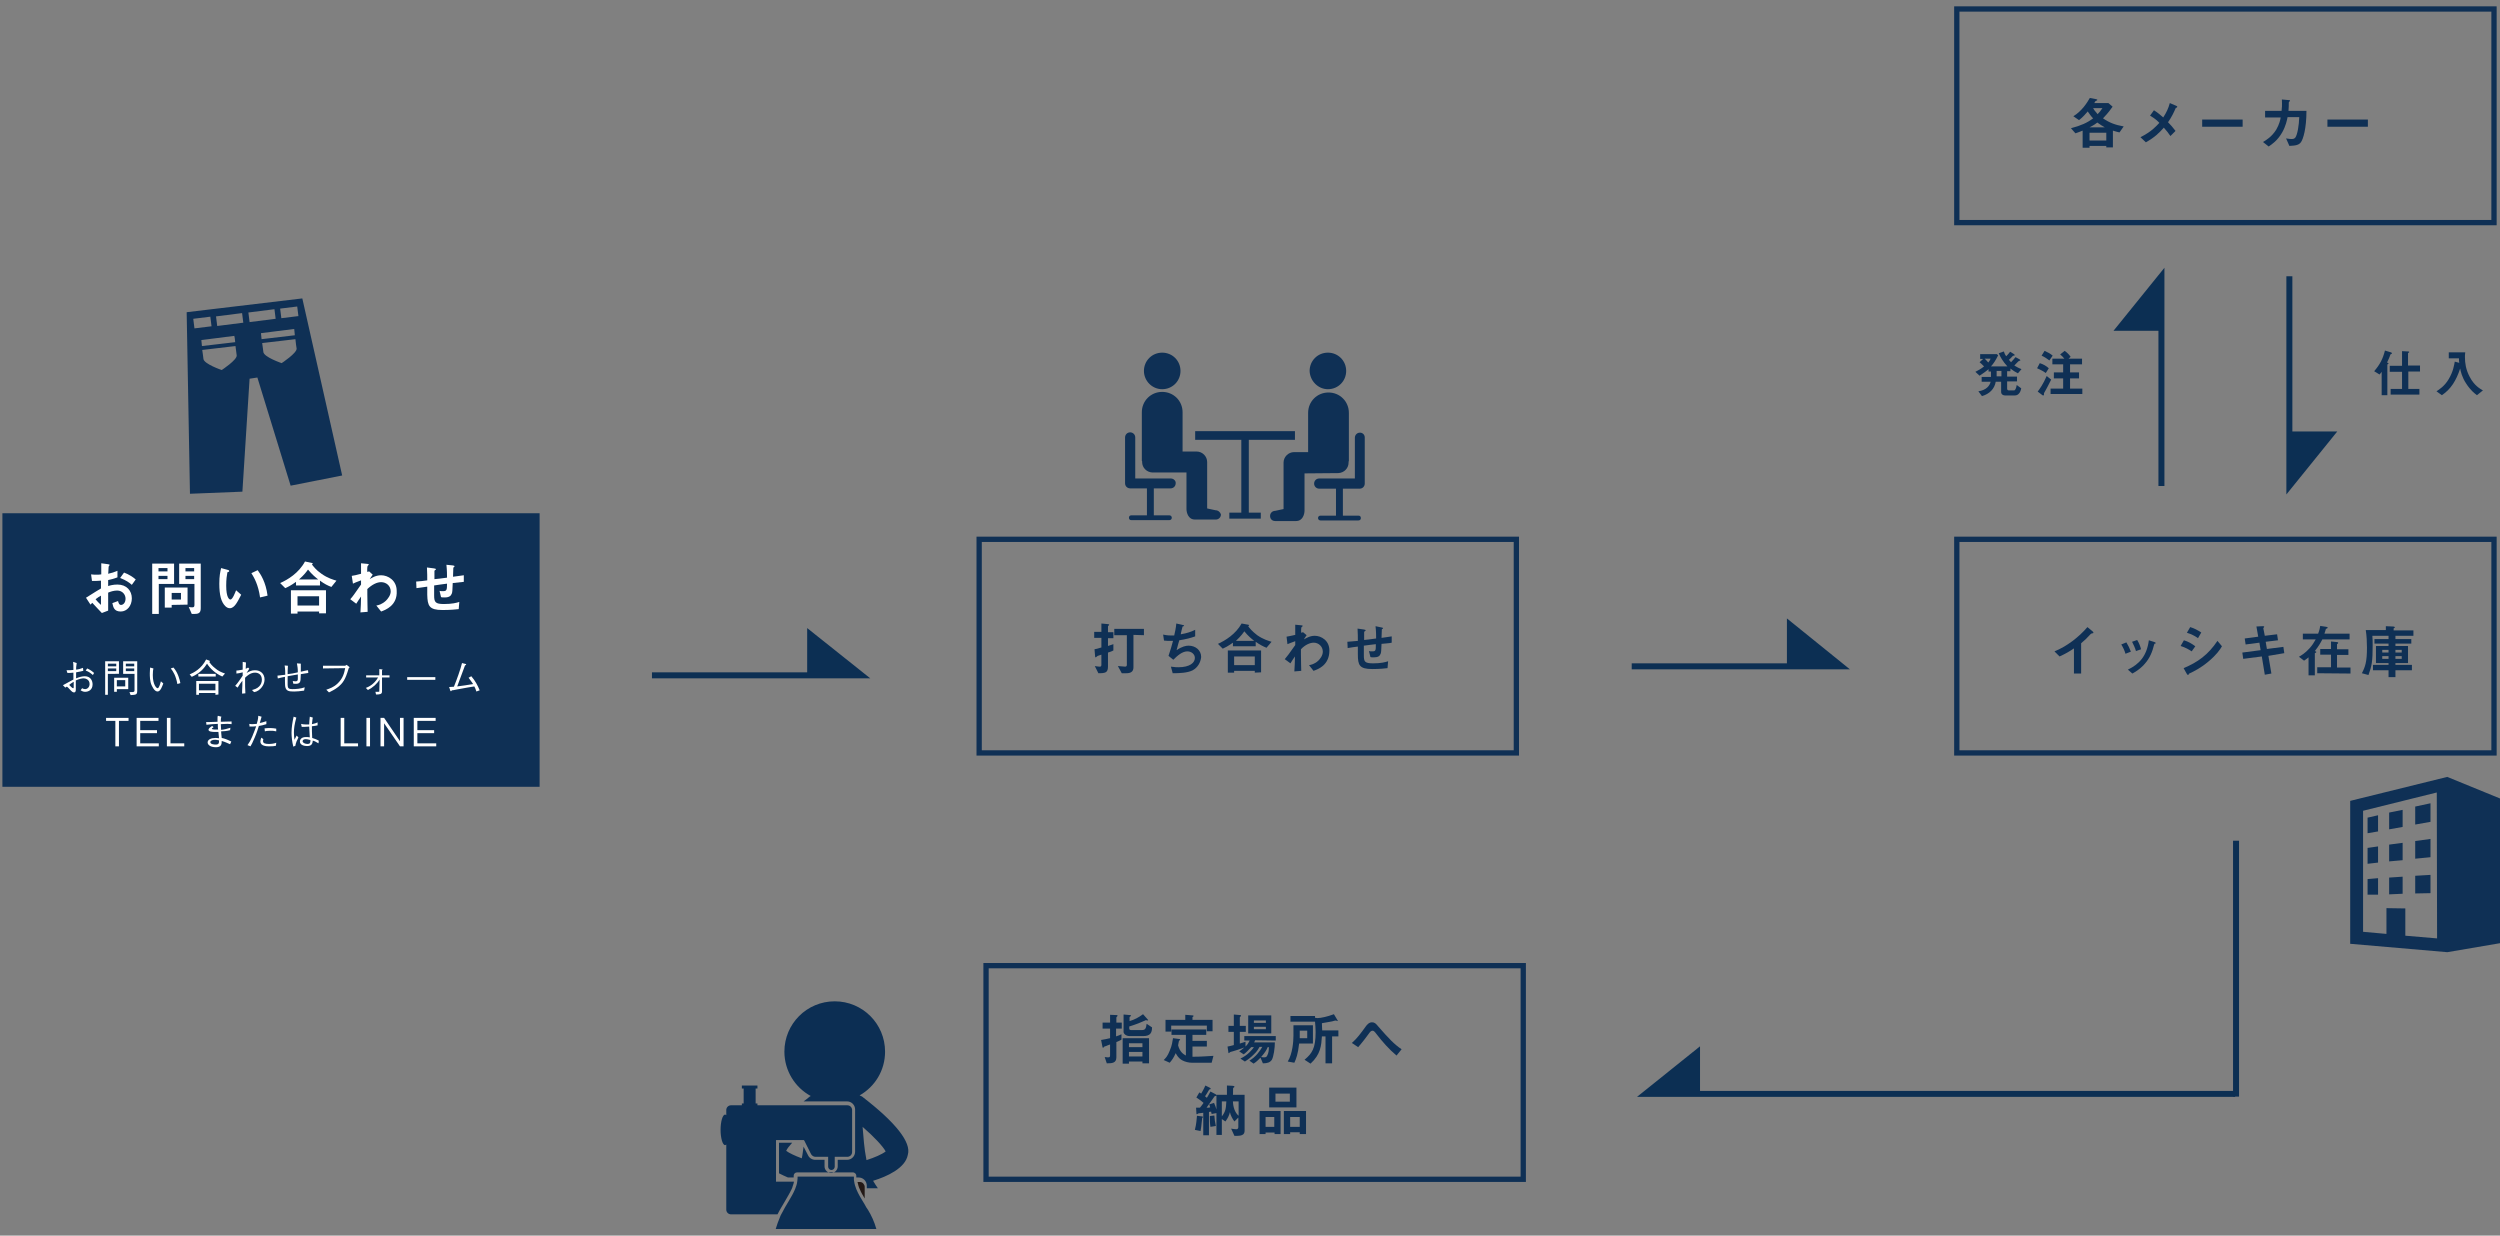 <?xml version="1.0" encoding="utf-8"?>
<!-- Generator: Adobe Illustrator 24.0.2, SVG Export Plug-In . SVG Version: 6.00 Build 0)  -->
<svg version="1.1" id="レイヤー_1" xmlns="http://www.w3.org/2000/svg" xmlns:xlink="http://www.w3.org/1999/xlink" x="0px"
	 y="0px" viewBox="0 0 834.4 412.4" style="enable-background:new 0 0 834.4 412.4;" xml:space="preserve">
<rect x="0" y="0" width="834.4" height="412.4" fill="#808080" stroke="none"/>
<style type="text/css">
	.st0{fill:#0F3055;}
	.st1{fill:#FFFFFF;}
	.st2{fill:#0C2F53;stroke:#0C2F53;stroke-width:2;stroke-miterlimit:10;}
	.st3{fill:none;stroke:#0F3055;stroke-width:1.768;stroke-miterlimit:10;}
	.st4{fill:none;stroke:#0C2F53;stroke-width:2;stroke-miterlimit:10;}
	.st5{fill:#0C2E53;}
	.st6{fill:#231815;}
</style>
<rect x="0.8" y="171.3" class="st0" width="179.3" height="91.3"/>
<g>
	<path class="st1" d="M28.7,199.5c3.3-2.1,3.7-2.3,5-3.1v-2.6c-1.2,0.1-1.9,0.1-3,0.1l-0.3-2.2c0.6,0.1,1,0.1,2,0.1
		c0.5,0,0.8,0,1.4-0.1c0-2.3,0-2.4,0-3.7l2.2,0.3c0.6,0.1,0.6,0.2,0.6,0.3s-0.3,0.3-0.3,0.4c-0.1,0.1-0.1,2.1-0.2,2.5
		c1.3-0.3,2-0.5,3.1-1v2.2c-1.3,0.5-2.2,0.7-3.1,0.9v2c0.6-0.2,1.7-0.5,3.1-0.5c3.1,0,4.8,2.1,4.8,4.6s-1.6,4.4-3.7,4.4
		c-2.2,0-2.5-1.4-2.8-2.8l1.9-0.7c0.2,0.8,0.4,1.3,1,1.3c0.7,0,1.5-0.7,1.5-2.1c0-1.3-1-2.7-2.8-2.7c-1.2,0-2.3,0.4-3,0.7
		c0,3.2,0,3.5,0,6l-2.1,0.8c-0.9-0.9-1.4-1.5-3.2-3.4c-0.3,0.3-0.3,0.3-0.6,0.6L28.7,199.5z M33.7,198.8c-0.6,0.3-1,0.6-1.8,1.2
		c0.6,0.8,1.5,1.6,1.8,1.9V198.8z M44,195.2c-0.9-0.8-1.9-1.5-3.9-2.3l1.3-1.8c1.6,0.6,3,1.5,3.9,2.3L44,195.2z"/>
	<path class="st1" d="M53,194.9v10h-2.2v-16.8h7.3v6.8H53z M55.9,189.6h-3v1.1h3V189.6z M55.9,192.2h-3v1.1h3V192.2z M57.3,201.9
		v0.9H55v-6.7h7.6v5.7L57.3,201.9L57.3,201.9z M60.4,197.9h-3.1v2.2h3.1V197.9z M65,204.9h-1l-1-2.3c0.6,0.1,0.9,0.1,1.2,0.1
		c0.5,0,0.7-0.2,0.7-0.8v-7h-5.1v-6.8H67v14.8C67,204.3,66.6,204.9,65,204.9z M64.8,189.6h-2.9v1.1h2.9V189.6z M64.8,192.2h-2.9v1.1
		h2.9V192.2z"/>
	<path class="st1" d="M76.7,203c-0.6,0-1.1-0.3-1.5-0.7c-1.4-1.4-2-3.7-2-7.5c0-2.6,0.3-3.9,0.6-5.2l2.2,0.6c0.1,0,0.5,0.1,0.5,0.4
		c0,0.2-0.2,0.3-0.6,0.4c-0.2,1.1-0.4,2.3-0.4,4.5c0,3.9,1,4.6,1.4,4.6c0.7,0,1.5-2.1,1.9-3.1l1.7,1.5C79.3,200.8,78.3,203,76.7,203
		z M86.8,199.4c-0.6-4.2-1.9-6.5-2.9-8.1l2.1-1c1,1.4,2.7,3.9,3.3,8.5L86.8,199.4z"/>
	<path class="st1" d="M110.6,195.9c-1.3-0.5-2.3-1-3.8-2.1v1.6h-8v-1.2c-1.8,1.3-2.9,1.8-3.6,2.1l-1.7-1.7c2.5-1.1,6.2-3.3,8.3-7.2
		l2.3,0.5c0.2,0,0.3,0.2,0.3,0.2c0,0.1-0.2,0.2-0.3,0.3c0.5,0.6,1.3,1.8,3.2,3.1c2.1,1.5,4,2,5,2.3L110.6,195.9z M106.5,204.7v-0.6
		h-7.2v0.7h-2.2V197h11.7v7.7H106.5z M106.5,199h-7.2v3.1h7.2V199z M102.8,190.1c-0.5,0.7-1.2,1.7-3,3.3h6.4
		C105.2,192.6,104.2,191.8,102.8,190.1z"/>
	<path class="st1" d="M127.2,204.1l-1.6-2c0.7-0.1,1.9-0.4,3.2-1.6c0.6-0.6,1.6-1.8,1.6-3.1c0-1.9-1.5-3.1-3.2-3.1
		c-1.4,0-3,0.8-4.6,2.3v1.8c0,2.7,0.1,4.4,0.1,5.8l-2.4,0.2c0.1-2.2,0.2-3,0.2-5.3c-0.6,0.9-1,1.4-1.6,2.4l-2-1.5
		c1-1.1,1.2-1.5,3.6-4.9v-1.4c-1.6,0.6-2.1,0.8-2.7,1.1l-0.4-2.6c0.8-0.1,1.6-0.3,3.1-0.7c0-1.4,0-2.5,0-3.5l2.1,0.2
		c0.2,0,0.5,0.1,0.5,0.2s-0.3,0.4-0.4,0.5s-0.2,1.2-0.1,2l0.6-0.2l1.2,1.1c-0.6,0.8-0.8,1.2-1,1.5c0.6-0.4,2-1.3,3.8-1.3
		c2.3,0,5.2,1.7,5.2,5.2C132.7,202.1,128.6,203.6,127.2,204.1z"/>
	<path class="st1" d="M151.1,194.6c-0.1,2.4-0.1,3-0.3,3.5c-0.3,0.8-0.9,1.3-2.4,1.3c-0.5,0-1,0-1.2-0.1l-0.5-2.1
		c0.3,0.1,0.6,0.1,1.2,0.1c1.2,0,1.3-0.4,1.3-2.5c-2.1,0.3-2.5,0.3-4.3,0.6c0,2,0,3.2,0,3.3c0,2.3,0.4,2.9,3.3,2.9
		c2.7,0,4.2-0.4,5.1-0.7l-0.2,2.4c-0.9,0.1-2.7,0.3-5.4,0.3c-4.5,0-5-1.4-5.1-5.1v-2.7c-1.6,0.2-1.8,0.3-3.6,0.5l-0.1-2.2
		c1.6-0.1,2.2-0.2,3.7-0.4c0-0.8,0-2.9-0.1-4.3l2.3,0.3c0.4,0.1,0.7,0.1,0.7,0.3c0,0.1,0,0.1-0.3,0.3c-0.2,0.1-0.2,0.3-0.2,0.3
		c0,0.3,0,0.4,0,2.7c1.2-0.1,1.9-0.2,4.2-0.5c0-0.9,0-2.4-0.2-4.3l2,0.2c0.7,0.1,0.7,0.2,0.7,0.3s0,0.1-0.2,0.3
		c-0.2,0.1-0.2,0.2-0.2,0.2l-0.1,3c1.1-0.2,1.8-0.2,3.6-0.5v2.2C153.9,194.3,153,194.4,151.1,194.6z"/>
</g>
<g>
	<path class="st0" d="M369.8,217.8v4.6c0,2.1-0.8,2.3-3.2,2.3l-1.2-2.4c0.6,0.1,1.2,0.2,1.6,0.2c0.3,0,0.6,0,0.6-0.6v-3.4
		c-0.6,0.2-0.8,0.3-1.2,0.4c-0.2,0.1-0.2,0.1-0.3,0.2c-0.2,0.2-0.3,0.3-0.4,0.3c-0.2,0-0.2-0.3-0.2-0.4l-0.2-2.3
		c0.5-0.1,1.1-0.2,2.3-0.6v-3.2h-2.4v-2h2.4v-2.8l2.1,0.2c0.3,0,0.5,0.1,0.5,0.2c0,0.1-0.1,0.1-0.1,0.2c-0.3,0.2-0.3,0.3-0.3,0.4
		v1.9h1.8v2h-1.8v2.6c1-0.3,1.3-0.4,1.8-0.6v2.1C371,217.4,370.8,217.5,369.8,217.8z M378.3,211.9v10.8c0,1.5-0.9,2-2.4,2h-1.5
		l-1.3-2.4c0.9,0.1,2,0.2,2.4,0.2s0.6-0.2,0.6-0.6V212h-4.2v-2.1h9.9v2.1L378.3,211.9L378.3,211.9z"/>
	<path class="st0" d="M398.1,223.7c-1.7,0.9-4.5,1-6.7,1l-0.6-2.2c1.2,0.2,2.2,0.2,2.5,0.2c3.8,0,5.5-1.5,5.5-3.1
		c0-1.3-1.2-2.2-2.5-2.2c-1.7,0-3.3,1.4-4.7,2.8l-1.6-1.3c0.6-1.7,1.2-3.8,1.5-5c-0.4,0-0.8,0-1.2,0c-0.2,0-1,0-1.8-0.1l-0.3-2
		c1.3,0.3,2.5,0.3,2.7,0.3c0.4,0,0.7,0,1,0c0.2-0.9,0.6-2.5,0.7-4l2.2,0.5c0.1,0,0.4,0.1,0.4,0.2c0,0.2-0.2,0.2-0.5,0.3
		c-0.1,0.4-0.6,2.2-0.6,2.6c2.2-0.4,3.4-0.8,4.8-1.5v2.2c-1.7,0.6-2.9,0.9-5.3,1.3c-0.2,0.6-0.6,2.1-0.9,3.3c1.9-1.3,3.2-1.5,4-1.5
		c2.3,0,4.2,1.5,4.2,3.8C400.7,221.2,399.7,222.8,398.1,223.7z"/>
	<path class="st0" d="M422.7,216.2c-1.2-0.5-2.2-1-3.6-2v1.5h-7.6v-1.2c-1.7,1.2-2.7,1.7-3.4,2l-1.6-1.6c2.4-1.1,5.9-3.2,7.9-6.8
		l2.2,0.4c0.2,0,0.3,0.2,0.3,0.2c0,0.1-0.2,0.2-0.3,0.3c0.4,0.6,1.3,1.7,3,3c2,1.4,3.8,1.9,4.8,2.2L422.7,216.2z M418.8,224.5v-0.6
		h-6.9v0.6h-2.1v-7.4h11.1v7.3L418.8,224.5L418.8,224.5z M418.8,219.1h-6.9v2.9h6.9V219.1z M415.3,210.7c-0.4,0.6-1.1,1.6-2.8,3.2
		h6.1C417.6,213.1,416.6,212.3,415.3,210.7z"/>
	<path class="st0" d="M438.4,223.9l-1.5-1.9c0.6-0.1,1.8-0.3,3.1-1.5c0.6-0.6,1.5-1.7,1.5-3c0-1.8-1.5-3-3-3c-1.3,0-2.9,0.7-4.3,2.2
		v1.7c0,2.6,0.1,4.2,0.1,5.5l-2.3,0.2c0.1-2.1,0.2-2.8,0.2-5c-0.6,0.9-1,1.4-1.5,2.3l-1.9-1.4c0.9-1.1,1.2-1.4,3.5-4.7V214
		c-1.5,0.6-2,0.7-2.6,1l-0.3-2.5c0.7-0.1,1.5-0.3,2.9-0.6c0-1.4,0-2.4,0-3.4l2,0.2c0.2,0,0.5,0.1,0.5,0.2c0,0.1-0.3,0.4-0.4,0.4
		c-0.1,0.1-0.2,1.1-0.1,1.9l0.6-0.2l1.2,1c-0.5,0.7-0.8,1.2-0.9,1.4c0.6-0.3,1.9-1.2,3.6-1.2c2.2,0,4.9,1.6,4.9,4.9
		C443.7,222.1,439.8,223.4,438.4,223.9z"/>
	<path class="st0" d="M461.1,214.9c-0.1,2.2-0.1,2.8-0.3,3.3c-0.3,0.8-0.9,1.2-2.3,1.2c-0.5,0-0.9,0-1.1-0.1l-0.5-2
		c0.3,0.1,0.6,0.1,1.1,0.1c1.2,0,1.2-0.3,1.2-2.4c-2,0.2-2.3,0.3-4,0.5c0,1.9,0,3,0,3.2c0,2.2,0.3,2.7,3.2,2.7c2.5,0,4-0.4,4.9-0.7
		l-0.2,2.3c-0.8,0.1-2.5,0.3-5.1,0.3c-4.3,0-4.8-1.3-4.8-4.9v-2.6c-1.5,0.2-1.7,0.2-3.4,0.5l-0.1-2.1c1.5-0.1,2.1-0.2,3.5-0.3
		c0-0.8,0-2.7-0.1-4.1l2.1,0.3c0.4,0.1,0.6,0.1,0.6,0.3c0,0.1,0,0.1-0.3,0.3c-0.2,0.1-0.2,0.2-0.2,0.3c0,0.3,0,0.4,0,2.6
		c1.1-0.1,1.8-0.2,4-0.5c0-0.9,0-2.3-0.2-4.1l1.9,0.4c0.6,0.1,0.6,0.2,0.6,0.3s0,0.1-0.2,0.2c-0.2,0.1-0.2,0.2-0.2,0.2l-0.1,2.8
		c1.1-0.2,1.7-0.2,3.4-0.5v2.1C463.8,214.7,462.9,214.7,461.1,214.9z"/>
</g>
<g>
	<path class="st0" d="M372.5,343.3v2.6c0.7-0.2,1.1-0.4,1.8-0.7v1.8c-0.4,0.2-0.7,0.4-1.7,0.8v5.1c0,1.9-1.4,2-3.2,2l-0.7-2.1
		c0.6,0.1,1.1,0.1,1.2,0.1c0.5,0,0.6-0.2,0.6-0.7v-3.6c-0.5,0.2-1.2,0.4-1.3,0.5c-0.6,0.2-0.7,0.2-0.8,0.4c-0.1,0.2-0.2,0.2-0.2,0.2
		c-0.1,0-0.2-0.1-0.2-0.1l-0.5-2.5c1.1-0.2,1.8-0.3,3-0.6v-3.2H368v-2h2.5v-2.6l2.3,0.1c0.1,0,0.2,0.1,0.2,0.2s-0.1,0.2-0.1,0.2
		c-0.2,0.2-0.3,0.3-0.3,0.4v1.7h1.8v2L372.5,343.3L372.5,343.3z M381.3,354.9v-0.6h-4.5v0.7h-2.1v-8.5h8.8v8.4H381.3L381.3,354.9z
		 M381.6,345.8H377c-1.1,0-2-0.7-2-1.4v-5.8l2.2,0.2c0.1,0,0.3,0.1,0.3,0.2s-0.1,0.2-0.2,0.2c-0.1,0.1-0.3,0.2-0.3,0.3v1.3
		c1.7-0.5,3-1.2,4.5-2.3l1.6,1.8c0.1,0.1,0.1,0.1,0.1,0.2s-0.2,0.1-0.2,0.1c-0.1,0-0.4-0.1-0.5-0.1s-0.2,0-0.3,0.1
		c-1.3,0.6-3,1.3-5.3,2v0.7c0,0.5,0.5,0.5,0.8,0.5h3.4c1.2,0,1.4-0.6,1.6-2.1l1.8,1.2C384.5,344.6,384,345.8,381.6,345.8z
		 M381.3,348.2h-4.5v1.3h4.5V348.2z M381.3,351.1h-4.5v1.5h4.5V351.1z"/>
	<path class="st0" d="M404.4,354.7h-6.6c-1,0-2.3-0.3-3.2-0.8c-1.3-0.7-1.8-1.7-2.2-2.4c-0.7,1.6-1.3,2.4-2,3.2l-2-0.9
		c0.7-0.7,1.3-1.3,2-3.1c0.8-1.8,0.9-3.1,1.1-4.2l2.2,0.3c0.1,0,0.2,0.1,0.2,0.2s-0.2,0.2-0.4,0.4c-0.1,0.3-0.2,1-0.3,1.5
		c0.6,2.2,1.7,2.9,2.6,3.4v-6.9H391v-1.8h11.6v1.8H398v2h4.8v1.9H398v3.4c2.9,0,5.1-0.2,7-0.3L404.4,354.7z M402.8,344.2v-1.9h-11.9
		v2H389v-3.9h6.6v-1.7l2.5,0.2c0.1,0,0.3,0.1,0.3,0.2s-0.2,0.2-0.4,0.4v0.9h6.7v3.8H402.8z"/>
	<path class="st0" d="M418.9,347.2c-0.1,0.2-0.2,0.5-0.3,0.7h6.9c0,1.9-0.4,4.7-1,5.8c-0.6,0.9-1.5,1.2-3,1.2l-0.8-1.9
		c-0.6,0.6-1.2,1.3-2.3,2l-1.4-1c2.1-1.2,3.6-3.3,4.3-4.6h-0.9c-0.3,0.5-0.8,1.5-1.9,2.5c-0.9,0.9-1.9,1.7-3,2.4l-1.5-1
		c2.5-1.1,4.1-3.2,4.5-3.8h-0.9c-1,1.1-1.7,1.8-2.5,2.4l-1.5-1c0.5-0.3,0.9-0.6,1.7-1.3c-1.3,0.5-3.4,1.2-3.9,1.3
		c-0.7,0.2-0.8,0.2-0.9,0.3c-0.2,0.2-0.3,0.3-0.4,0.3c0,0-0.1,0-0.1-0.1l-0.3-2.1c0.6-0.1,1.4-0.3,2.1-0.5v-4.4H410v-2h1.8v-3.8
		l2.2,0.2c0.1,0,0.2,0.1,0.2,0.2s-0.1,0.2-0.2,0.3s-0.2,0.2-0.2,0.3v2.8h2v2h-2v3.9c0.7-0.2,1.3-0.4,1.9-0.6v1.6
		c0.7-0.7,1-1.2,1.4-2h-1.8v-1.5h10.5v1.5L418.9,347.2L418.9,347.2z M416.6,344.9v-6h7.7v6H416.6z M422.5,340.6h-4v0.8h4V340.6z
		 M422.5,342.7h-4v0.8h4V342.7z M423.1,349.5c-0.3,0.8-0.8,1.7-2.2,3.3c0.6,0.1,0.9,0.1,1,0.1c0.5,0,0.8-0.1,1-0.5
		c0.5-0.9,0.6-1.9,0.6-2.9H423.1L423.1,349.5z"/>
	<path class="st0" d="M433.6,348.3c-0.4,3.6-1,5.1-1.6,6.4l-2.2-0.4c1.6-2.6,1.9-6.7,1.9-8.6v-3.5h6.5v6.1H433.6z M446.5,340.8
		c-0.1,0-0.6-0.2-0.7-0.2s-1,0.2-1.2,0.3c-0.2,0-2,0.4-3.4,0.6c0,1.2,0.1,2.1,0.1,2.4h5.4v2h-2.1v9h-2.2v-9h-1.2
		c-0.2,3-0.4,6-3.8,9.1l-2-1.3c2.5-2.1,3.7-3.8,3.7-9.2c0-1.3-0.1-2.3-0.2-3.5h-8.2v-1.9h8.2v0.6c0.3,0,0.6,0.1,0.8,0.1
		c1.1,0,3.4-0.5,5.5-1.3l1.2,2C446.5,340.6,446.5,340.7,446.5,340.8C446.6,340.8,446.6,340.8,446.5,340.8z M436.3,344h-2.5
		c0,1.3,0,1.5,0,2.5h2.5V344z"/>
	<path class="st0" d="M466.1,352.3c-2.5-2.1-4.7-4.6-6.7-7.2c-0.6-0.8-0.9-1.1-1.3-1.1c-0.5,0-0.9,0.5-1.1,0.8
		c-0.6,0.9-2.7,3.6-3.7,4.7l-2.1-1.4c1.7-1.5,2.9-3.1,4.7-5.6c0.3-0.4,1-1.3,2-1.3c0.9,0,1.3,0.4,2.2,1.5c3.4,3.9,5.3,5.9,7.7,7.5
		L466.1,352.3z"/>
	<path class="st0" d="M401.4,373c-0.2,0.2-0.2,0.2-0.2,0.5c-0.3,2.7-0.3,3-0.5,4l-1.9-0.4c0.5-1.9,0.6-3.6,0.7-4.7l1.6,0.2
		c0.3,0,0.4,0.1,0.4,0.2C401.5,372.9,401.4,372.9,401.4,373z M414.6,378.8c-0.4,0.2-0.9,0.3-1.6,0.3c-0.4,0-0.7,0-1,0l-1.1-2.4
		c0.8,0.1,1.4,0.2,1.7,0.2c0.5,0,0.7-0.3,0.7-0.7V373l-1.3,1.3c-0.7-0.9-1.3-2.1-1.5-3.1c-0.3,1.2-0.7,2-1.5,3.1l-1.2-0.8v5.3H406
		v-7.3l-1.6,0.3c-0.1-0.3-0.1-0.3-0.2-0.8c-0.3,0.1-0.3,0.1-0.7,0.1v7.8h-1.9v-7.5c-0.2,0-1.6,0.2-1.6,0.2c-0.1,0-0.4,0.3-0.5,0.3
		c-0.2,0-0.2-0.2-0.2-0.5l-0.1-1.7c0.3,0,0.8,0,1.3,0c0.4-0.5,0.8-1,1.2-1.6c-0.3-0.3-1.3-1.1-2.4-1.8l1-1.7
		c0.2,0.1,0.2,0.1,0.6,0.4c0.3-0.5,0.9-1.5,1.4-2.7l1.4,0.7c0.1,0.1,0.4,0.2,0.4,0.4c0,0.1-0.1,0.1-0.3,0.2c-0.2,0-0.2,0-0.3,0.2
		c-0.6,1.1-1.1,1.8-1.3,2.1c0.3,0.2,0.3,0.3,0.6,0.5c0.3-0.5,0.8-1.3,1.2-2.1l1.7,0.9c0.1,0,0.3,0.2,0.3,0.4c0,0.1-0.1,0.2-0.3,0.2
		c-0.3,0-0.3,0.1-0.6,0.5c-0.9,1.3-1.6,2.3-2.4,3.4c0.5,0,0.9,0,1.2-0.1c-0.1-0.4-0.2-0.7-0.3-1l1.6-0.5c0.3,0.6,0.6,1.5,0.8,2.2
		v-4.9h3.5c0-1.1,0-1.4,0-3.1l1.9,0.1c0.3,0,0.6,0.1,0.6,0.3c0,0.1,0,0.1-0.1,0.2l-0.3,0.2c-0.1,0.1,0,1.9-0.1,2.3h3.9v11.9
		C415.4,377.9,415.3,378.5,414.6,378.8z M404,376.1c-0.2-1.2-0.2-2.1-0.2-3.6l1.5-0.2c0.1,1.3,0.2,2.2,0.5,3.5L404,376.1z
		 M407.8,367.6v5c1.2-1.5,1.4-2.6,1.5-5H407.8z M413.4,367.6h-1.9c0,0.6,0.2,3.4,1.9,4.8V367.6z"/>
	<path class="st0" d="M425.4,378.5V378h-3v0.5h-2v-7.7h7v7.7H425.4z M425.4,372.8h-3v3.3h2.9v-3.3H425.4z M423.6,369.6V363h9.1v6.6
		H423.6z M430.5,365h-4.8v2.7h4.8V365z M433.8,378.5v-0.6h-3.2v0.6h-2.1v-7.7h7.4v7.7H433.8z M433.8,372.8h-3.2v3.3h3.2V372.8z"/>
</g>
<g>
	<path class="st1" d="M25.6,221.3c-0.2,1.1-0.2,1.7-0.2,2.2c0.9-0.1,1.5-0.3,2.3-0.6l0.1,1c-0.6,0.2-1.1,0.2-2.4,0.5v2
		c1-0.4,2-0.7,2.9-0.7c2,0,2.6,1.6,2.6,2.7c0,1.9-1.4,2.5-2.5,2.5c-0.7,0-1.1-0.3-1.5-0.5l0.5-0.7c0.3,0.2,0.7,0.3,1,0.3
		c0.8,0,1.5-0.7,1.5-1.7c0-1.6-1.5-1.9-2-1.9s-1.5,0.2-2.6,0.7c0,0.5,0,2.6,0,3s0,1-0.6,1c-0.4,0-0.7-0.2-1.5-1.1
		c-0.2-0.2-0.7-0.8-0.9-0.8c-0.1,0-0.1,0-0.5,0.3l-0.8-0.8c0.6-0.3,3-1.6,3.5-1.9v-2.3c-0.6,0.1-1.4,0.1-2,0.1l-0.3-0.9
		c0.9,0,1.4,0,2.3-0.1c0-1.6,0-1.8-0.1-2.7L25.6,221.3z M24.5,227.6c-0.5,0.3-1.1,0.7-1.4,1c0.3,0.3,1,1.1,1.3,1.1
		c0.2,0,0.2-0.1,0.2-0.5v-1.6H24.5z M29.1,223.1c0.9,0.4,1.5,0.8,2.3,1.5l-0.4,0.7c-0.7-0.6-1.3-1.1-2.4-1.5L29.1,223.1z"/>
	<path class="st1" d="M36,224.9v7h-0.9v-11.2h4.6v4.2H36z M38.9,221.5H36v0.9h2.8v-0.9H38.9z M38.9,223.1H36v0.9h2.8v-0.9H38.9z
		 M39,230v0.9h-0.9v-4.7h4.7v3.8H39z M41.9,227H39v2.1h2.8V227H41.9z M43.6,232l-0.4-1c1.2,0,1.3,0,1.4-0.1c0.3-0.1,0.3-0.3,0.3-0.6
		v-5.4h-3.8v-4.2h4.7v9.7C45.8,231.8,45.6,231.9,43.6,232z M44.9,221.5H42v0.9h2.8v-0.9H44.9z M44.9,223.1H42v0.9h2.8v-0.9H44.9z"/>
	<path class="st1" d="M51.2,223.1c-0.1,0.4-0.2,1.1-0.2,2.2c0,3.2,1.2,4.4,1.6,4.4c0.5,0,0.9-1.6,1.1-2.3l0.8,0.7
		c-0.3,0.8-0.9,2.7-1.9,2.7c-1.2,0-1.9-2-2-2.1c-0.6-1.3-0.6-3-0.6-4c0-0.9,0.1-1.5,0.1-1.9L51.2,223.1z M57.9,222.8
		c1.5,1.7,2.1,4.1,2.3,5.2l-1,0.3c-0.5-2.8-1.4-4.2-2.2-5.2L57.9,222.8z"/>
	<path class="st1" d="M74.2,225.8c-2.3-1-4.1-2.7-5.1-4.3c-0.8,1.3-2.3,3.2-5.1,4.4l-0.7-0.8c1.3-0.6,3.9-1.8,5.5-5l1.1,0.4
		c0.2,0.1,0.2,0.2,0.2,0.2c0,0.1-0.2,0.2-0.3,0.2c0.3,0.4,0.9,1.3,2.1,2.2c0.9,0.8,2,1.3,3.2,1.7L74.2,225.8z M71.9,231.9v-0.6h-5.5
		v0.6h-0.9v-4.6h7.4v4.5L71.9,231.9L71.9,231.9z M66.2,225.8v-0.9H72v0.9H66.2z M71.9,228.2h-5.5v2.2h5.5V228.2z"/>
	<path class="st1" d="M82.1,221.1c0,0.6-0.1,1.4-0.1,2.1c0.3-0.1,0.5-0.2,0.8-0.4l0.4,0.4c-0.4,0.6-0.7,1.1-0.9,1.4
		c1.1-0.6,1.7-0.9,2.8-0.9c1.9,0,3.2,1.2,3.2,3.1c0,0.6-0.2,2.3-2,3.6c-0.6,0.4-0.9,0.5-1.5,0.6l-0.7-0.7c0.7-0.2,1.6-0.4,2.4-1.2
		c0.6-0.6,0.9-1.4,0.9-2.2c0-1.9-1.3-2.4-2.3-2.4c-1.5,0-2.7,1.1-3.3,1.7c0,0.6,0,0.9,0,1.4c0,1.1,0,2.1,0.1,3.8l-1.1,0.1
		c0-0.3,0-0.4,0-0.8c0.1-2,0.1-2.2,0.1-3.5c-0.5,0.6-1,1.3-1.6,2.3l-0.8-0.6c0.9-1,1.7-2.2,2.5-3.4c0-0.2,0-1,0-1.1
		c-0.7,0.2-1.7,0.4-2.1,0.4v-1c0.8,0,1.8-0.3,2.1-0.3c0-1.5,0-1.7,0-2.6L82.1,221.1z"/>
	<path class="st1" d="M100.4,221.5c0,0.7,0,1.2,0,2.7c0.4-0.1,2-0.5,2.4-0.5l0.1,0.9c-0.2,0-0.3,0.1-0.6,0.1c-0.2,0-0.4,0.1-1.9,0.3
		c0,0.3-0.1,1.9-0.1,1.9c-0.1,1.4-1.1,1.4-2.4,1.3l-0.2-0.9c0.3,0,0.8,0.1,0.9,0.1c0.8,0,0.8-0.5,0.8-0.9c0-0.2,0-1.2,0-1.4
		c-0.5,0.1-2.9,0.5-3.4,0.6v2.9c0,1.1,0.4,1.4,1.5,1.4c1.3,0,2.8-0.1,4.2-0.6l-0.2,1.1c-1.5,0.2-2.3,0.3-3.3,0.3
		c-1.7,0-2.7-0.1-3-1.6c-0.1-0.3-0.1-2.9-0.1-3.3c-1.2,0.2-1.3,0.3-1.8,0.4c-0.3,0.1-0.4,0.1-0.6,0.1l-0.1-0.9
		c0.5-0.1,2.2-0.2,2.6-0.3c0-0.8,0-1.9-0.2-3.1l1.1,0.1c-0.1,1.1-0.1,2.2-0.1,2.8c1-0.1,2.2-0.3,3.4-0.6c0-1.4-0.1-1.8-0.3-3
		L100.4,221.5z"/>
	<path class="st1" d="M107.8,223.1v-0.9h7.3c0.1,0,0.4-0.1,0.6-0.3l1,0.8c-0.3,0.4-0.4,0.4-0.4,0.6c-1,3.4-1.8,4.7-3.6,6.1
		c-0.9,0.7-1.7,1.1-2.9,1.7l-0.9-0.9c1.1-0.4,2.5-0.8,3.9-2.2c1.7-1.7,2.1-3.4,2.4-5L107.8,223.1L107.8,223.1z"/>
	<path class="st1" d="M126.7,226.8c-0.9,1.5-2.3,2.7-3.9,3.5l-0.7-0.7c0.8-0.3,2.7-1.1,4.1-3.5h-4v-0.7h4.4v-2.1l0.7,0.1
		c0.2,0,0.4,0.1,0.4,0.1c0,0.1,0,0.1-0.2,0.2v1.7h2.5v0.7h-2.5v4.7c0,0.9-0.7,1-2,1l-0.2-0.9c0.1,0,0.3,0,0.6,0c0.1,0,0.7,0,0.7-0.1
		s0-0.1,0-0.4L126.7,226.8L126.7,226.8z"/>
	<path class="st1" d="M135.9,226.9V226h9.4v0.9H135.9z"/>
	<path class="st1" d="M159,230.8c-0.2-0.7-0.5-1.4-0.7-1.7c-2,0.3-2.3,0.4-5.7,1c-1.5,0.3-1.5,0.3-1.8,0.3c-0.2,0.3-0.2,0.3-0.3,0.3
		s-0.2-0.1-0.2-0.2l-0.4-1.2c0.2,0,0.5,0,1.6-0.1c0.9-2.2,2.3-6.1,2.7-7.9l1.2,0.3c0.1,0,0.2,0.1,0.2,0.2c0,0.1-0.2,0.2-0.4,0.3
		c-0.2,0.5-1.9,5.2-2.6,7c1.8-0.2,3.5-0.5,5.3-0.8c-0.3-0.4-0.8-1.2-1.5-2.1l0.9-0.5c1.3,1.5,2.1,3,2.8,4.7L159,230.8z"/>
	<path class="st1" d="M39.7,240.6v8.5h-1.2v-8.5h-3.1v-1h7.5v1H39.7z"/>
	<path class="st1" d="M45.6,249.1v-9.5h7.3v1h-6.1v3.1h5.6v1h-5.6v3.4H53v1H45.6z"/>
	<path class="st1" d="M55.7,249.1v-9.5h1.2v8.5h4.6v1H55.7z"/>
	<path class="st1" d="M76.8,243.7c-1,0.3-2.4,0.4-3,0.4c0,0.4,0.1,1.2,0.2,2.2c1,0.2,1.8,0.5,3.2,1.2l-0.4,0.9
		c-0.8-0.3-1.4-0.7-2.8-1.1c0,0.9,0,2.1-1.9,2.1c-2,0-2.8-0.9-2.8-1.6c0-1,1.2-1.5,2.6-1.5c0.2,0,0.6,0,1.2,0.1
		c0-0.3-0.2-1.8-0.2-2.1c-0.2,0-0.5,0-1.1,0c-0.9,0-2.2-0.1-2.2-0.7c0-0.5,0.6-0.9,1.2-1.3l0.5,0.4c-0.1,0.1-0.1,0.1-0.4,0.3
		c-0.1,0.1-0.2,0.1-0.2,0.2c0,0.2,0.4,0.3,1.5,0.3c0.1,0,0.5,0,0.6,0c-0.1-0.6-0.1-0.7-0.1-1.9c-0.6,0-3.2,0.2-3.8,0.3l-0.1-0.9
		c0.6,0,1.7,0,3.8-0.1c0-0.3,0-0.5,0-0.9c0-0.6,0-0.9,0.1-1.1l1.2,0.3c-0.2,0.4-0.2,1.1-0.2,1.7c0.7,0,2.1-0.1,3.6-0.1v0.9
		c-0.4,0-0.6-0.1-1.4-0.1c-0.9,0-1.8,0.1-2.2,0.1c0,0.2,0.1,1.4,0.1,1.9c1.1-0.1,1.8-0.3,3.1-0.7L76.8,243.7z M71.8,246.9
		c-0.9,0-1.6,0.3-1.6,0.8c0,0.7,1.2,0.8,1.8,0.8c1.1,0,1.1-0.5,1.1-1.4C72.5,247,72.2,246.9,71.8,246.9z"/>
	<path class="st1" d="M87.3,239.2c-0.2,0.7-0.2,0.9-0.6,2.1c1.2-0.2,1.7-0.5,2.2-0.6v1c-0.9,0.3-1.9,0.5-2.5,0.6
		c-0.3,1-0.7,2.3-1.4,3.9c-0.7,1.7-1,2.2-1.4,2.9l-1-0.4c0.5-0.7,0.9-1.3,1.6-2.9c0.6-1.5,1-2.5,1.3-3.4c-0.7,0.1-1.3,0.1-2.2,0.1
		l-0.1-0.9c0.2,0,0.4,0.1,0.9,0.1c0.6,0,1.1-0.1,1.6-0.1c0.2-0.6,0.5-1.8,0.5-2.7L87.3,239.2z M87.9,246.7c-0.1,0.2-0.1,0.4-0.1,0.7
		c0,0.7,0.8,0.9,1.9,0.9c0.9,0,1.7-0.1,2.5-0.4l-0.1,1c-0.8,0.2-1.6,0.2-2.4,0.2c-0.7,0-2.8-0.1-2.8-1.6c0-0.3,0.1-0.7,0.3-1.3
		L87.9,246.7z M88.3,243.1c0.6-0.1,1.5-0.1,2.1-0.1s1.2,0.1,1.8,0.2v0.9c-0.8-0.2-1.2-0.2-2.1-0.2c-1,0-1.4,0.1-1.7,0.2L88.3,243.1z
		"/>
	<path class="st1" d="M97.9,249.2c-0.4-1.5-0.6-3.4-0.6-4.6c0-1.8,0.3-3.6,0.7-5.4l0.9,0.3c-0.6,2.2-0.8,3.6-0.8,5
		c0,1.2,0.1,1.7,0.2,2.4c0.1-0.2,0.6-1.2,0.7-1.4l0.6,0.6c-0.1,0.3-0.3,0.7-0.6,1.3c-0.3,0.9-0.4,1.1-0.4,1.5L97.9,249.2z
		 M106.3,248.1c-1-0.6-1.4-0.8-1.9-0.9c-0.1,0.8-0.2,1.8-1.9,1.8c-0.9,0-2.4-0.3-2.4-1.5c0-0.7,0.5-1.5,2-1.5c0.4,0,0.9,0,1.3,0.1
		c-0.1-2.5-0.2-2.8-0.2-3.6c-0.9,0.1-2,0.1-2.5,0.1l-0.2-1c0.5,0.1,0.8,0.2,1.6,0.2c0.5,0,0.8,0,1.1,0c0-0.6,0.1-1.7,0.2-2.6l1,0.3
		c-0.2,0.9-0.2,1.9-0.3,2.2c1-0.2,1.5-0.4,1.9-0.6v1c-0.5,0.1-0.9,0.2-1.9,0.3c0,0.9,0,2.3,0.1,3.9c0.6,0.2,1.3,0.4,2.2,0.9
		L106.3,248.1z M102.1,246.7c-1,0-1.1,0.5-1.1,0.7c0,0.5,0.8,0.9,1.6,0.9c1,0,1-0.5,1-1.3C102.9,246.8,102.4,246.7,102.1,246.7z"/>
	<path class="st1" d="M113.7,249.1v-9.5h1.2v8.5h4.6v1H113.7z"/>
	<path class="st1" d="M122.3,249.1v-9.5h1.2v9.5H122.3z"/>
	<path class="st1" d="M133.5,249.1l-5.3-7.7v7.7H127v-9.5h1.2l5.3,7.8v-7.8h1.2v9.5H133.5z"/>
	<path class="st1" d="M138.1,249.1v-9.5h7.3v1h-6.1v3.1h5.6v1h-5.6v3.4h6.3v1H138.1z"/>
</g>
<polyline class="st2" points="217.6,225.4 287.6,225.4 270.4,211.7 270.4,224.9 "/>
<polyline class="st2" points="544.6,222.4 614.6,222.4 597.4,208.5 597.4,222.7 "/>
<polyline class="st2" points="746,365.1 549.2,365.1 566.4,351.3 566.4,365.5 "/>
<rect x="326.8" y="180" class="st3" width="179.3" height="71.3"/>
<rect x="653.1" y="180" class="st3" width="179.3" height="71.3"/>
<rect x="329.1" y="322.3" class="st3" width="179.3" height="71.3"/>
<line class="st4" x1="746.3" y1="280.6" x2="746.3" y2="366"/>
<g>
	<path class="st0" d="M707.4,44.2c-0.6-0.1-1.1-0.3-2.2-0.6v5.6H703v-0.5h-5.6v0.6h-2.3v-5.7c-1,0.4-1.5,0.6-2.4,0.9l-1.5-1.7
		c3.4-0.9,5.4-1.8,7.4-3.3c-0.7-0.7-1.1-1.3-1.8-2.3c-0.8,0.9-1.4,1.7-2.9,2.9l-1.9-1.3c2.8-1.7,4.6-4.5,5.5-6.1l2.1,0.4
		c0.3,0.1,0.4,0.1,0.4,0.2c0,0.2-0.1,0.2-0.5,0.4c-0.2,0.1-0.2,0.1-0.5,0.7h4.7l1.4,1.2c-1.5,2.2-2.6,3.2-3.2,3.9
		c2.2,1.5,4.1,2.2,6.9,2.7L707.4,44.2z M703,44.3h-5.6v2.6h5.6V44.3z M700,40.9c-0.5,0.4-1.2,0.9-2.6,1.6h5.1
		C701.7,42.1,701,41.6,700,40.9z M698.6,36.1c0.2,0.4,0.6,1,1.5,2c0.6-0.6,1-1.1,1.6-2H698.6z"/>
	<path class="st0" d="M726.2,36c-0.8,1.8-1.3,2.9-2.6,4.8c0.9,0.9,1.6,1.7,2.5,2.9l-1.7,1.7c-0.7-1-1.3-1.8-2.2-2.8
		c-1.6,1.8-3,3.2-6,4.9l-1.8-1.7c3.7-1.9,5.1-3.5,6.3-4.8c-0.5-0.5-1.2-1.3-3.1-2.4l1.3-1.8c1.3,0.8,2.3,1.7,3.1,2.4
		c1.1-1.7,1.7-3,2.2-4.8l2.1,0.9c0.1,0,0.4,0.2,0.4,0.4C726.6,35.9,726.4,36,726.2,36z"/>
	<path class="st0" d="M735,42.3v-2.4h13.5v2.4H735z"/>
	<path class="st0" d="M768,47.4c-0.7,1-1.7,1.2-3.9,1.3l-1.1-2.5c1.2,0.2,1.6,0.2,1.9,0.2c0.7,0,0.9-0.2,1.2-0.5
		c0.7-1,1.2-4,1.3-6.8h-3.9c-0.2,1-0.6,3-1.8,5.1c-1.6,2.8-3.5,4-4.5,4.7l-1.9-1.5c1-0.6,2.9-1.7,4.4-4.1c1-1.7,1.4-3.3,1.5-4.1H756
		V37h5.5c0.1-0.8,0.2-1.8,0.1-3.8l2.2,0.2c0.5,0,0.5,0.1,0.5,0.2c0,0.1,0,0.1-0.2,0.3s-0.2,0.2-0.2,0.5c0,0.8,0,1.3-0.1,2.6h6
		C769.8,43,768.7,46.4,768,47.4z"/>
	<path class="st0" d="M776.8,42.3v-2.4h13.5v2.4H776.8z"/>
</g>
<rect x="653.1" y="3" class="st3" width="179.3" height="71.3"/>
<polyline class="st2" points="764.1,92.2 764.1,162.2 778,145 763.8,145 "/>
<polyline class="st2" points="721.4,162.2 721.4,92.2 707.5,109.4 721.7,109.4 "/>
<g>
	<path class="st0" d="M673.5,124.6c-1-0.5-1.6-0.9-2.5-1.6v0.9h-1.1v1.8h3.3v1.6h-3.3v2.4c0,0.4,0.2,0.6,0.6,0.6h1.7
		c0.4,0,0.7-0.6,0.9-1.8l1.5,1.1c-0.1,0.6-0.3,1.3-0.8,1.8c-0.3,0.3-0.6,0.6-1.5,0.6h-3c-0.8,0-1.4-0.4-1.4-1.2v-3.4h-1.8
		c-0.4,2.4-2.1,4.1-4.6,4.8l-1.2-1.6c2.7-0.4,3.8-1.9,4.1-3.2h-3v-1.6h3.1V124h-0.8v-0.8c-1,0.9-2,1.5-3,2.2l-1.4-1.3
		c1-0.5,1.9-1,2.9-1.8c-0.6-0.6-1.2-1.2-1.5-1.4l1.2-1.1h-1v-1.6h5.6l0.4,0.4c-0.9,1.8-1.5,2.7-2.4,3.7h5.5
		c-1.5-1.6-2.4-3.2-2.9-4.4l1.7-0.6c0.2,0.6,0.4,1.1,0.8,1.6c0.6-0.6,0.9-1,1.3-1.5l1.3,0.8c0.1,0,0.2,0.2,0.2,0.3
		c0,0.1,0,0.2-0.2,0.2c-0.3,0-0.3,0-0.4,0.1c-0.6,0.7-1,1-1.3,1.3c0.3,0.3,0.4,0.5,0.7,0.8c0.6-0.6,1-1.1,1.5-1.7l1.3,0.7
		c0,0,0.3,0.2,0.3,0.3c0,0.1,0,0.2-0.1,0.2s-0.3,0-0.4,0.1c-0.1,0-1.3,1.3-1.5,1.5c0.7,0.4,1.3,0.8,2.4,1.2L673.5,124.6z
		 M662.4,119.7c0.5,0.5,0.8,0.8,1.2,1.3c0.4-0.5,0.6-0.8,0.8-1.3H662.4z M668,123.8h-1.6v1.8h1.6V123.8z"/>
	<path class="st0" d="M682.8,124.5c-0.8-0.6-1.6-1-2.9-1.6l0.9-1.7c1.2,0.4,2.1,0.9,3,1.7L682.8,124.5z M682.5,130.7
		c-0.3,0.5-0.3,0.5-0.3,0.6s0,0.3,0,0.4c0,0.1-0.1,0.3-0.2,0.3c-0.2,0-0.5-0.2-0.7-0.4l-1.2-0.9c0.6-0.8,1.8-2.4,3-5.2l1.5,1.2
		C683.7,128.6,682.6,130.5,682.5,130.7z M684,120.3c-0.8-0.6-1.5-1.1-2.6-1.6l1-1.6c1.1,0.5,1.9,0.9,2.7,1.6L684,120.3z
		 M684.4,131.5v-1.8h4.2v-3.4h-3.1v-2h3.1v-2.7H685v-1.9h4c-0.5-0.6-0.9-1-1.4-1.4l1.5-1.2c1,0.7,1.5,1.3,2,2l-0.7,0.6h4.5v1.9h-4
		v2.7h3v2h-3v3.4h4.1v1.8H684.4z"/>
</g>
<g>
	<path class="st0" d="M798.2,118.1c-0.3,0.1-0.4,0.2-0.4,0.3c-0.3,0.8-0.4,1.2-1.1,2.6c0.3,0.1,0.5,0.2,0.5,0.3
		c0,0.1-0.1,0.2-0.2,0.2c-0.2,0.1-0.2,0.2-0.2,0.3v10.1h-1.9v-7.8c-0.2,0.2-0.4,0.6-0.7,0.9l-1.8-1.1c1.9-2.2,2.9-4.1,3.6-6.9l2,0.6
		c0.3,0.1,0.3,0.2,0.3,0.3C798.4,118,798.3,118.1,798.2,118.1z M803.8,124.1v5.7h3.7v1.9h-9.6v-1.9h3.8v-5.7h-4.1v-2h4.1v-4.9l2,0.1
		c0.1,0,0.4,0,0.4,0.2c0,0.1-0.1,0.2-0.2,0.2c-0.1,0.1-0.2,0.2-0.2,0.2v4.1h4v2h-3.9V124.1z"/>
	<path class="st0" d="M826.7,131.9c-0.8-0.6-2.2-1.7-3.6-3.9c-1.4-2.1-1.8-4-2-5c-1.3,4-3.1,6.9-6.1,8.9l-1.8-1.3
		c0.9-0.6,2.7-1.7,4.1-4.1c1.5-2.5,1.8-4.7,2-5.8l1.5,0.4c-0.1-0.5-0.1-0.8-0.1-1.5h-3.4v-2h5.5c-0.1,0.5-0.1,1.2-0.1,1.7
		c0,1.8,0.3,4.1,1.6,6.5c1.5,2.9,3.5,4,4.4,4.5L826.7,131.9z"/>
</g>
<g>
	<path class="st0" d="M698.3,211.4c-0.3,0-0.3,0.1-0.6,0.3c-1,1.1-2,2.1-3.1,3v10.1h-2.4v-8.4c-1.3,0.9-2.6,1.7-4.8,2.7l-1.7-1.7
		c4-1.6,8.1-4.7,11-8.1l1.7,1.4c0.1,0.1,0.3,0.3,0.3,0.5C698.7,211.3,698.7,211.3,698.3,211.4z"/>
	<path class="st0" d="M709.4,218.2c-0.3-1.1-0.8-2.1-1.4-3.1l1.7-0.7c0.6,1,1.1,2,1.5,3.1L709.4,218.2z M719.2,214.8
		c-0.2,0.1-0.2,0.2-0.4,0.9c-1.4,5.8-5.3,8.1-7.1,9.1l-1.5-1.3c3.7-1.8,6.3-4.4,7-9.8l1.9,0.6c0.2,0.1,0.4,0.2,0.4,0.3
		C719.5,214.7,719.5,214.8,719.2,214.8z M712.9,217.3c-0.3-1.1-0.8-2.1-1.3-3.1l1.7-0.6c0.7,1.1,1.1,2.3,1.3,3.1L712.9,217.3z"/>
	<path class="st0" d="M731.5,217.4c-0.9-0.6-2.1-1.3-3.7-1.8l1.1-1.9c1.4,0.4,2.6,1.1,3.8,2L731.5,217.4z M737.2,220.7
		c-2.6,2.2-4.8,3.3-6.5,4.1c-0.1,0-0.1,0.1-0.2,0.2c-0.1,0.3-0.1,0.3-0.2,0.3c-0.2,0-0.4-0.4-0.5-0.5l-1-1.8c4.8-2,8.2-4.5,11.3-9.1
		l1.5,1.8C741,216.8,739.7,218.6,737.2,220.7z M733.6,213c-1.1-0.8-2.3-1.4-3.7-1.8l1.1-1.9c1.4,0.4,2.6,1.1,3.7,1.8L733.6,213z"/>
	<path class="st0" d="M757.1,218.9l1,5.9l-2.2,0.4l-1-6.1l-6.2,0.8l-0.3-2.1l6.1-0.8l-0.4-2.5l-4.6,0.6l-0.3-2l4.5-0.6l-0.6-3.4
		l2-0.1c0.4,0,0.6,0,0.6,0.2c0,0.1-0.3,0.4-0.3,0.5l0.5,2.5l4.1-0.5l0.3,2l-4.1,0.5l0.4,2.4l5.5-0.7l0.3,2.1L757.1,218.9z"/>
	<path class="st0" d="M775.1,213.4c-0.5,1-1.1,2.1-2.5,3.9c0.3,0.1,0.5,0.2,0.5,0.3c0,0.2-0.3,0.3-0.5,0.4v7.4h-2.1v-6
		c-0.7,0.6-1.2,0.9-1.5,1.1l-1.7-1.3c0.7-0.4,2.1-1.2,3.6-2.9c0.8-0.9,1.4-1.8,2-2.9h-4.3v-1.9h5.1c0.5-1.3,0.6-2,0.7-2.6l2,0.3
		c0.1,0,0.5,0.1,0.5,0.3s-0.4,0.3-0.6,0.4c-0.1,0.5-0.4,1.2-0.5,1.6h8.4v1.9H775.1z M773.4,224.7v-2h4.6v-4.2h-3.6v-1.9h3.6v-2.5
		l2,0.2c0.2,0,0.4,0.1,0.4,0.3c0,0.1-0.2,0.3-0.4,0.4v1.7h3.8v1.9H780v4.2h4.5v2L773.4,224.7L773.4,224.7z"/>
	<path class="st0" d="M799.5,212.2v1.1h5.3v1.5h-5.3v0.8h4.2v5.7h-4.2v0.6h5.5v1.8h-5.5v2.3h-2.3v-2.3H792v-1.8h5.2v-0.6H793v-5.7
		h4.2v-0.8h-4.7v-1.5h4.7v-1.1h-5.4c0.1,1,0.1,2.2,0.1,3.2c0,5.4-0.3,6.9-1.4,9.9l-2.2-0.6c1.1-2.1,1.7-3.8,1.7-8.5
		c0-2-0.1-3.9-0.4-5.9h6.7V209l2.3,0.1c0.1,0,0.7,0,0.7,0.3c0,0.1-0.1,0.2-0.2,0.2c-0.2,0.1-0.2,0.1-0.2,0.2v0.6h6.6v1.8
		L799.5,212.2L799.5,212.2z M797.2,216.9h-2.1v0.9h2.1V216.9z M797.2,219h-2.1v0.9h2.1V219z M801.6,216.9h-2.1v0.9h2.1V216.9z
		 M801.6,219h-2.1v0.9h2.1V219z"/>
</g>
<g>
	<path class="st0" d="M100.9,99.6l-19.3,2.3l-19.3,2.3l1.1,60.6l17.5-0.7l2.4-37.7l1.3-0.2l1.3-0.2l11.1,36.1l17.2-3.4L100.9,99.6z
		 M64.5,106.4l5.7-0.7l0.4,3.2l-5.7,0.7C64.9,109.6,64.5,106.4,64.5,106.4z M79,118.6c0.2,1.5-5,4.9-5,4.9s-5.9-2-6.1-3.7
		c-0.1-0.7-0.2-1.8-0.4-3l11.1-1.3C78.8,116.8,78.9,118.1,79,118.6z M78.5,114.2l-11.1,1.3c-0.1-1.2-0.2-2-0.2-2l5.5-0.7l5.5-0.7
		C78.3,112.3,78.4,113.2,78.5,114.2z M81.2,107.7l-8.7,1.1l-0.4-3.2l8.7-1.1L81.2,107.7L81.2,107.7z M83.3,107.5l-0.4-3.2l8.7-1.1
		l0.4,3.2L83.3,107.5z M99,116.3c0.2,1.5-5,4.9-5,4.9s-5.9-2-6.1-3.7c-0.1-0.7-0.2-1.8-0.4-3l11.1-1.3
		C98.7,114.5,98.9,115.7,99,116.3z M98.4,111.9l-11.1,1.3c-0.1-1.2-0.2-2-0.2-2l5.5-0.7l5.6-0.7C98.2,109.9,98.3,110.8,98.4,111.9z
		 M99.6,105.5l-5.7,0.7l-0.4-3.2l5.7-0.7L99.6,105.5z"/>
</g>
<g>
	<path class="st0" d="M387.9,129.9c3.4,0,6.1-2.7,6.1-6.1c0-3.4-2.7-6.1-6.1-6.1s-6.1,2.7-6.1,6.1
		C381.8,127.1,384.5,129.9,387.9,129.9z"/>
	<path class="st0" d="M405.7,170.3l-2.8-0.6v-15.5c0-1.9-1.6-3.5-3.5-3.5c-0.1,0-0.2,0-0.3,0s-0.2,0-0.3,0h-4.1v-13.1
		c0-3.8-3-6.8-6.8-6.8c-3.8,0-6.8,3-6.8,6.8v16.1c0,0.1,0,0.2,0.1,0.2c0,0.1,0,0.2,0,0.3c0,1.9,1.5,3.4,3.4,3.5l0,0h11.4v12.2
		c0,1.2,0.6,3.5,2.8,3.5h7c0.9,0,1.7-0.7,1.7-1.7C407.3,171,406.6,170.3,405.7,170.3z"/>
	<path class="st0" d="M390.8,159.7h-11.9V146c0-1-0.8-1.7-1.7-1.7c-1,0-1.7,0.8-1.7,1.7v15.3c0,1,0.8,1.7,1.7,1.7h5.6v9h-5.2
		c-0.5,0-0.8,0.3-0.8,0.8c0,0.5,0.3,0.8,0.8,0.8h12.7c0.4,0,0.8-0.3,0.8-0.8c0-0.5-0.4-0.8-0.8-0.8h-5.2v-9h5.6c1,0,1.7-0.8,1.7-1.7
		C392.5,160.5,391.7,159.7,390.8,159.7z"/>
	<path class="st0" d="M443.2,129.9c3.4,0,6.1-2.7,6.1-6.1c0-3.4-2.7-6.1-6.1-6.1s-6.1,2.7-6.1,6.1
		C437.2,127.1,439.9,129.9,443.2,129.9z"/>
	<path class="st0" d="M446.7,157.9c1.9-0.1,3.4-1.6,3.4-3.5c0-0.1,0-0.2,0-0.3c0-0.1,0.1-0.2,0.1-0.2v-16.1c0-3.8-3-6.8-6.8-6.8
		c-3.8,0-6.8,3-6.8,6.8v13.1h-4.1c-0.1,0-0.2,0-0.3,0c-0.1,0-0.2,0-0.3,0c-1.9,0-3.5,1.6-3.5,3.5v15.5l-2.8,0.6
		c-0.9,0-1.7,0.7-1.7,1.7s0.7,1.7,1.7,1.7h7c2.2,0,2.8-2.3,2.8-3.5V158L446.7,157.9L446.7,157.9z"/>
	<path class="st0" d="M453.9,144.4c-1,0-1.7,0.8-1.7,1.7v13.6h-11.9c-1,0-1.7,0.8-1.7,1.7c0,1,0.8,1.7,1.7,1.7h5.6v9h-5.2
		c-0.4,0-0.8,0.3-0.8,0.8c0,0.5,0.4,0.8,0.8,0.8h12.7c0.5,0,0.8-0.3,0.8-0.8c0-0.5-0.3-0.8-0.8-0.8h-5.2v-9h5.6c1,0,1.7-0.8,1.7-1.7
		V146C455.5,145.1,454.8,144.4,453.9,144.4z"/>
	<polygon class="st0" points="416.8,146.8 432.2,146.8 432.2,143.9 398.9,143.9 398.9,146.8 414.3,146.8 414.3,171.1 410.3,171.1 
		410.3,173.1 420.8,173.1 420.8,171.1 416.8,171.1 	"/>
</g>
<g>
	<path class="st5" d="M288,366.2c-0.3-0.3-0.7-0.4-1.1-0.6c5.1-2.9,8.5-8.3,8.5-14.6c0-9.3-7.5-16.8-16.8-16.8s-16.8,7.5-16.8,16.8
		c0,6.4,3.6,12,8.8,14.8c-0.2,0.1-0.4,0.2-0.6,0.4c-0.6,0.5-1.2,1-1.8,1.4h2.6h5h0.3h4.9h1.1h0.6c1.5,0,2.7,1.2,2.7,2.7v3.6v10.5
		c0,1.5-1.2,2.7-2.7,2.7h-3.1v2.2c0,1.2-1,2.2-2.2,2.2s-2.2-1-2.2-2.2v-2.2h-3.1c-1,0-2-0.6-2.4-1.5l-1.5-2.9
		c-0.2,1.3-0.3,2.6-0.6,3.9c-2.2-0.8-4.3-1.8-5.2-2.5c0.3-0.7,1-1.6,2-2.7H260v10.2c1,0.5,2,1,3,1.4h1.9c0-0.2,0-0.4,0-0.6
		c0-0.6,0.5-1.1,1.1-1.1h0.2h6.5h12h0.1c0.5,0.1,1,0.5,1,1.1c0,0.2,0,0.4,0,0.6h0.8c1.1,0,2.1,0.7,2.5,1.7c0.1,0.3,0.2,0.7,0.2,1
		v0.9h3.7c-0.6-0.8-1.1-1.7-1.6-2.5c4.6-1.4,10.8-4.2,11.6-8.7C304.2,381.3,299,374.7,288,366.2z M289.2,387.2
		c-0.8-3.9-1-7.7-1.3-11.1c3.8,3.3,6.8,6.5,7.7,8.2C294.5,385.2,291.8,386.4,289.2,387.2z"/>
	<path class="st5" d="M262,400.9c0.8-1.4,1.6-2.7,2.2-4c0.2-0.4,0.3-0.7,0.4-1.1c0.2-0.5,0.3-0.9,0.4-1.4h-6v-3.2v-10.7h6.5h2.8
		l0.2,0.3l2.2,4.4c0.3,0.5,0.8,0.9,1.5,0.9h4.2v3.3c0,0.6,0.5,1.1,1.1,1.1s1.1-0.5,1.1-1.1v-3.3h4.2c0.9,0,1.6-0.7,1.6-1.6v-11.3
		v-2.7c0-0.9-0.7-1.6-1.6-1.6h-0.9h-5.7h-5.9h-3.4h-14.1v-0.6h-0.6v-5h0.6v-1h-5.2v1h0.6v5h-0.6v0.6H244c-0.9,0-1.6,0.7-1.6,1.6v1.7
		c-0.1-0.1-0.3-0.2-0.4-0.2c-0.8,0-1.5,2.3-1.5,5.1c0,2.8,0.7,5.1,1.5,5.1c0.1,0,0.3-0.1,0.4-0.2v21.7c0,0.9,0.7,1.6,1.6,1.6h15.5
		C260.3,403.7,261.2,402.3,262,400.9z"/>
	<path class="st6" d="M288.6,397v-0.9c0-0.4-0.2-0.7-0.4-1c-0.3-0.4-0.7-0.6-1.3-0.6h-0.2h-0.5c0.2,0.9,0.4,1.7,0.8,2.5
		c0.4,1,1,2,1.6,3V397z"/>
	<path class="st5" d="M288.6,402c-1.1-1.8-2.1-3.4-2.8-5.1c-0.3-0.8-0.6-1.7-0.7-2.5c-0.1-0.4-0.1-0.7-0.1-1.1c0-0.2,0-0.4,0-0.6
		h-12.3h-6.5c0,0.2,0,0.4,0,0.6c0,0.4-0.1,0.7-0.1,1l0,0c-0.1,0.9-0.4,1.7-0.7,2.5c-1.1,2.7-3,5.2-4.6,8.4c-0.2,0.4-0.4,0.7-0.5,1.1
		c-0.5,1.2-1,2.5-1.4,3.9h33.6c-0.7-2.5-1.7-4.6-2.8-6.4C289.3,403.3,288.9,402.6,288.6,402z"/>
</g>
<g>
	<path class="st0" d="M816.8,259.3l-32.4,8V315l32.4,2.8l17.6-3v-48.3L816.8,259.3z M813.4,313.2l-10.6-0.9v-9.1l-6.3-0.1v8.6
		l-7.8-0.7v-40.4l24.6-6.1L813.4,313.2L813.4,313.2z"/>
	<polygon class="st0" points="811.2,268.1 806.1,269.2 806.1,275.2 811.2,274.3 	"/>
	<polygon class="st0" points="793.7,272.1 790.2,272.9 790.2,278.1 793.7,277.5 	"/>
	<polygon class="st0" points="801.9,270.3 797.4,271.2 797.4,276.8 801.9,276 	"/>
	<polygon class="st0" points="793.7,282.5 790.2,283 790.2,288.3 793.7,287.9 	"/>
	<polygon class="st0" points="801.9,281.3 797.4,281.9 797.4,287.5 801.9,287.1 	"/>
	<polygon class="st0" points="811.2,280 806.1,280.7 806.1,286.6 811.2,286.1 	"/>
	<polygon class="st0" points="811.2,292 806.1,292.3 806.1,298.2 811.2,298.1 	"/>
	<polygon class="st0" points="801.9,292.6 797.4,292.9 797.4,298.5 801.9,298.3 	"/>
	<polygon class="st0" points="793.7,293.1 790.2,293.4 790.2,298.6 793.7,298.6 	"/>
</g>
</svg>
